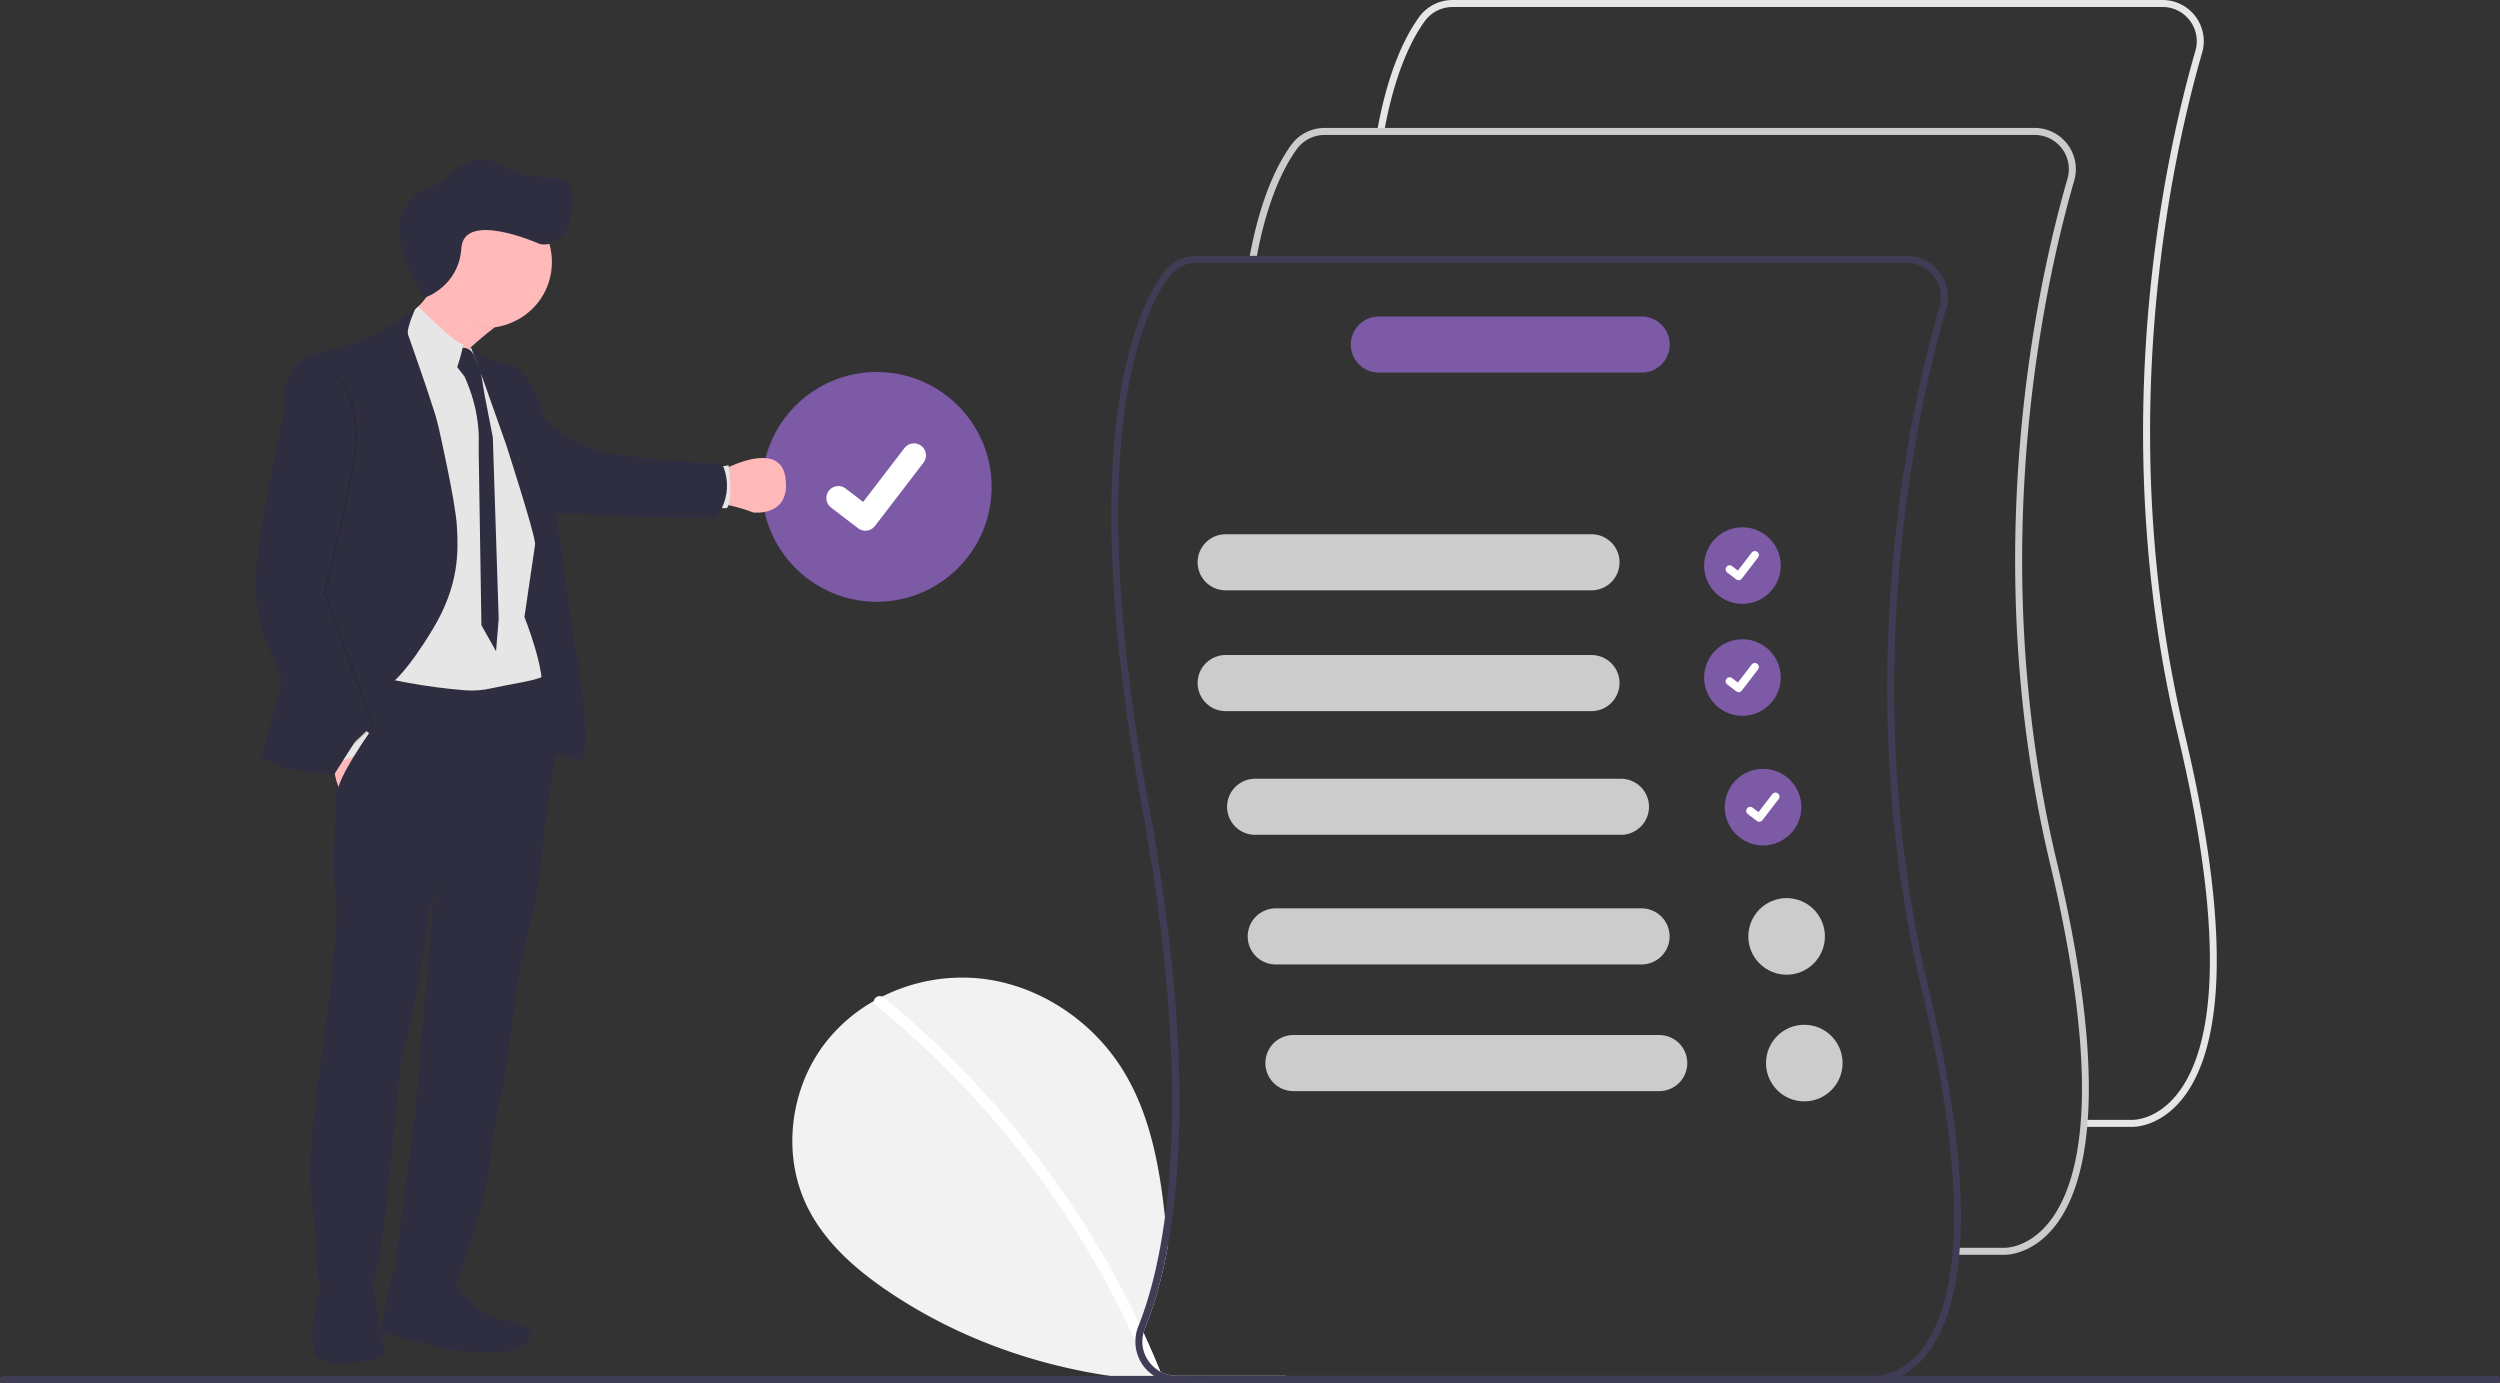 <?xml version="1.0" encoding="utf-8"?>
<svg viewBox="0 0 848.675 469.443" xmlns="http://www.w3.org/2000/svg">
  <rect x="0" y="0" width="848.675" height="469.443" fill="#333333" stroke="none"/>
  <defs>
    <linearGradient id="ba860033-8b14-4705-9ef7-06625c8932b0" x1="-566.545" y1="517.532" x2="-566.545" y2="599.344" gradientTransform="matrix(-0.737, 0, 0, -0.737, -247.898, 558.821)" gradientUnits="userSpaceOnUse">
      <stop offset="0" stop-color="gray" stop-opacity="0.25"/>
      <stop offset="0.54" stop-color="gray" stop-opacity="0.12"/>
      <stop offset="1" stop-color="gray" stop-opacity="0.1"/>
    </linearGradient>
  </defs>
  <path d="M612.366,682.319a207.534,207.534,0,0,1-40.54,1.96c-32.66-1.65-64.78-11.15-92.23-29.01-12.17-7.92-23.78-17.65-30.08-30.72-8.55-17.75-5.56-40.22,6.65-55.68a56.015,56.015,0,0,1,16.14-13.77c.92-.52,1.86-1.02,2.81-1.5a60.557,60.557,0,0,1,33.48-6.13c19.58,2.14,37.65,14.1,48.09,30.81,9.3,14.9,12.54,32.48,14.45,50.1.36,3.32.67,6.65.97,9.96a146.38,146.38,0,0,1-7.81,28.06,9.811,9.811,0,0,0-.44,1.36q3,6.51,5.71,13.14a11.557,11.557,0,0,0,5.53,1.4h37.19Z" transform="matrix(1, 0, 0, 1, -175.662, -215.279)" fill="#f2f2f2"/>
  <path d="M568.795,683.169a2.033,2.033,0,0,1-2.7-1.06c-.16-.38-.31-.76-.47-1.14q-2.16-5.25-4.53-10.4a316.784,316.784,0,0,0-88.17-114.1,1.478,1.478,0,0,1-.62-1.37,2.032,2.032,0,0,1,2.81-1.5,1.927,1.927,0,0,1,.42.26,317.52,317.52,0,0,1,44.26,43.95,322.504,322.504,0,0,1,34.91,51.66q4.065,7.5,7.72,15.21c.48,1.02.96,2.05,1.43,3.08q3,6.51,5.71,13.14c.03.07.06.15.09.22A1.48,1.48,0,0,1,568.795,683.169Z" transform="matrix(1, 0, 0, 1, -175.662, -215.279)" fill="#fff"/>
  <circle cx="297.631" cy="165.284" r="39" fill="#7c5aa6"/>
  <path d="M 293.765 180.162 C 292.888 180.163 292.034 179.88 291.332 179.353 L 291.288 179.32 L 282.123 172.303 C 279.634 170.398 280.141 166.513 283.035 165.31 C 284.38 164.751 285.92 164.953 287.076 165.839 L 293.012 170.391 L 307.041 152.095 C 308.41 150.31 310.966 149.973 312.75 151.341 L 312.663 151.46 L 312.753 151.343 C 314.535 152.713 314.872 155.267 313.506 157.052 L 297.005 178.572 C 296.231 179.578 295.034 180.165 293.765 180.162 Z" fill="#fff"/>
  <path d="M1023.147,684.721H176.853a1.191,1.191,0,0,1,0-2.381h846.294a1.191,1.191,0,0,1,0,2.381Z" transform="matrix(1, 0, 0, 1, -175.662, -215.279)" fill="#3f3d56"/>
  <circle cx="591.503" cy="192" r="13" fill="#7c5aa6"/>
  <path d="M765.877,412.238a1.348,1.348,0,0,1-.811-.269l-.015-.011-3.055-2.339a1.357,1.357,0,1,1,1.651-2.155l1.979,1.517,4.676-6.099a1.357,1.357,0,0,1,1.903-.251l-.029.039.03-.039a1.359,1.359,0,0,1,.251,1.903l-5.501,7.173A1.358,1.358,0,0,1,765.877,412.238Z" transform="matrix(1, 0, 0, 1, -175.662, -215.279)" fill="#fff"/>
  <circle cx="591.503" cy="230" r="13" fill="#7c5aa6"/>
  <path d="M765.877,450.238a1.348,1.348,0,0,1-.811-.269l-.015-.011-3.055-2.339a1.357,1.357,0,1,1,1.651-2.155l1.979,1.517,4.676-6.099a1.357,1.357,0,0,1,1.903-.251l-.029.039.03-.039a1.359,1.359,0,0,1,.251,1.903l-5.501,7.173A1.358,1.358,0,0,1,765.877,450.238Z" transform="matrix(1, 0, 0, 1, -175.662, -215.279)" fill="#fff"/>
  <circle cx="598.503" cy="274" r="13" fill="#7c5aa6"/>
  <path d="M772.877,494.238a1.348,1.348,0,0,1-.811-.269l-.015-.011-3.055-2.339a1.357,1.357,0,1,1,1.651-2.155l1.979,1.517,4.676-6.099a1.357,1.357,0,0,1,1.903-.251l-.029.039.03-.039a1.359,1.359,0,0,1,.251,1.903l-5.501,7.173A1.358,1.358,0,0,1,772.877,494.238Z" transform="matrix(1, 0, 0, 1, -175.662, -215.279)" fill="#fff"/>
  <path d="M899.521,597.818c-.135,0-.22-.003-.249-.005l-16.14.002v-2.38h16.198c.375.013,8.027.229,15.076-8.325,10.506-12.749,19.133-44.31.573-122.264-24.957-104.821-4.142-197.424,5.966-232.372a11.604,11.604,0,0,0-11.164-14.816H668.747a11.656,11.656,0,0,0-9.399,4.784c-4.282,5.89-10.158,17.205-13.835,37.665l-2.342-.421c3.757-20.904,9.824-32.552,14.252-38.643a14.041,14.041,0,0,1,11.324-5.765H909.781a13.984,13.984,0,0,1,13.451,17.856c-10.056,34.767-30.763,126.89-5.937,231.16,18.821,79.051,9.773,111.295-1.131,124.425C908.971,597.379,901.046,597.818,899.521,597.818Z" transform="matrix(1, 0, 0, 1, -175.662, -215.279)" fill="#e6e6e6"/>
  <path d="M856.092,641.248c-.135,0-.22-.003-.249-.005l-16.14.002v-2.38h16.198c.377.012,8.027.229,15.076-8.325,10.506-12.749,19.133-44.31.573-122.264-24.957-104.821-4.142-197.424,5.966-232.372a11.604,11.604,0,0,0-11.164-14.816H625.317a11.656,11.656,0,0,0-9.399,4.784c-4.282,5.89-10.158,17.205-13.835,37.665l-2.342-.421c3.757-20.904,9.824-32.552,14.252-38.643a14.041,14.041,0,0,1,11.324-5.765H866.352a13.984,13.984,0,0,1,13.451,17.856c-10.056,34.767-30.763,126.89-5.937,231.16,18.821,79.051,9.773,111.295-1.131,124.425C865.542,640.809,857.617,641.248,856.092,641.248Z" transform="matrix(1, 0, 0, 1, -175.662, -215.279)" fill="#ccc"/>
  <path d="M830.435,551.159c-24.83-104.27-4.12-196.4,5.94-231.16a13.994,13.994,0,0,0-13.45-17.86H581.886a14.031,14.031,0,0,0-11.32,5.76c-9.73,13.38-29.92,57.75-7.37,180.52,12.06,65.68,11.88,110.46,7.94,139.96-2.21,16.61-5.62,28.37-8.71,36.3l-.33.84a13.639,13.639,0,0,0-1,5.05,13.834,13.834,0,0,0,4.53,10.4,13.243,13.243,0,0,0,3.17,2.2,13.412,13.412,0,0,0,3.03,1.11,13.676,13.676,0,0,0,3.27.39H812.415c.03,0,.11.01.25.01,1.52,0,9.45-.44,16.64-9.1C840.205,662.449,849.255,630.209,830.435,551.159Zm-2.89,122.81c-7.05,8.56-14.7,8.34-15.07,8.33H575.096a11.636,11.636,0,0,1-9.63-5.11,11.367,11.367,0,0,1-1.61-9.43,9.811,9.811,0,0,1,.44-1.36,146.38,146.38,0,0,0,7.81-28.06c5.64-30.75,6.69-78.2-6.57-150.35-22.38-121.86-2.59-165.56,6.95-178.69a11.681,11.681,0,0,1,9.4-4.78H822.925a11.604,11.604,0,0,1,11.16,14.81c-10.11,34.95-30.92,127.56-5.96,232.38C846.685,629.659,838.055,661.219,827.545,673.969Z" transform="matrix(1, 0, 0, 1, -175.662, -215.279)" fill="#3f3d56"/>
  <path d="M715.925,415.679h-124.186a9.519,9.519,0,1,1,0-19.038h124.186a9.519,9.519,0,1,1,0,19.038Z" transform="matrix(1, 0, 0, 1, -175.662, -215.279)" fill="#ccc"/>
  <path d="M715.925,456.679h-124.186a9.519,9.519,0,1,1,0-19.038h124.186a9.519,9.519,0,1,1,0,19.038Z" transform="matrix(1, 0, 0, 1, -175.662, -215.279)" fill="#ccc"/>
  <path d="M725.925,498.679h-124.186a9.519,9.519,0,1,1,0-19.038h124.186a9.519,9.519,0,1,1,0,19.038Z" transform="matrix(1, 0, 0, 1, -175.662, -215.279)" fill="#ccc"/>
  <path d="M732.925,542.679h-124.186a9.519,9.519,0,1,1,0-19.038h124.186a9.519,9.519,0,1,1,0,19.038Z" transform="matrix(1, 0, 0, 1, -175.662, -215.279)" fill="#ccc"/>
  <path d="M732.977,341.769h-89.239a9.519,9.519,0,1,1,0-19.038h89.239a9.519,9.519,0,1,1,0,19.038Z" transform="matrix(1, 0, 0, 1, -175.662, -215.279)" fill="#7c5aa6"/>
  <circle cx="606.503" cy="317.882" r="13" fill="#ccc"/>
  <path d="M738.925,585.679h-124.186a9.519,9.519,0,1,1,0-19.038h124.186a9.519,9.519,0,1,1,0,19.038Z" transform="matrix(1, 0, 0, 1, -175.662, -215.279)" fill="#ccc"/>
  <circle cx="612.503" cy="360.882" r="13" fill="#ccc"/>
  <path d="M 178.333 171.168 C 179.024 173.386 179.636 175.501 180.151 177.319 L 179.83 177.434 C 179.43 175.75 178.921 173.568 178.333 171.168 Z M 159.159 117.175 L 159.062 117.229 L 159.153 117.144 Z" fill="url(#ba860033-8b14-4705-9ef7-06625c8932b0)"/>
  <path d="M 135.659 429.163 C 132.053 430.32 129.345 452.487 129.345 452.487 L 151.766 458.026 C 151.766 458.026 167.492 460.347 174.964 458.026 C 182.436 455.705 182.181 449.263 171.485 448.233 C 160.79 447.203 153.184 433.417 153.184 433.417 C 153.184 433.417 139.265 428.005 135.659 429.163 Z" fill="#2f2e41"/>
  <path d="M 109.347 433.671 C 109.401 435.447 109.105 437.216 108.474 438.877 C 106.667 444.31 105.903 450.036 106.22 455.753 C 106.269 456.436 106.323 457.151 106.384 457.899 C 107.159 466.789 128.666 461.256 130.096 460.22 C 131.526 459.183 125.854 433.671 125.854 433.671 C 125.854 433.671 108.99 430.066 109.347 433.671 Z" fill="#2f2e41"/>
  <path d="M 132.89 110.672 C 132.895 110.679 132.899 110.687 132.902 110.696 C 133.356 111.811 150.245 153.224 147.191 139.681 C 147.1 139.278 147.039 138.869 147.009 138.457 C 146.749 135.13 148.318 131.469 150.845 127.834 C 152.456 125.562 154.245 123.422 156.196 121.434 C 157.172 120.422 158.184 119.434 159.208 118.477 C 162.02 115.841 164.947 113.429 167.54 111.417 C 172.2 107.781 175.8 105.473 175.8 105.473 C 175.8 105.473 143.137 67.392 145.452 83.82 C 146.088 88.323 148.742 92.813 146.943 96.983 C 145.762 99.624 144.087 102.016 142.01 104.03 C 140.369 105.653 138.582 107.119 136.671 108.412 C 135.853 108.963 135.114 109.424 134.514 109.775 C 133.514 110.363 132.89 110.672 132.89 110.672 Z" fill="#ffb9b9"/>
  <path d="M 244.889 159.782 C 244.889 159.782 246.174 159.067 248.113 158.212 C 253.815 155.728 265.202 152.092 266.638 162.103 C 268.571 175.532 255.766 173.986 255.766 173.986 C 253.235 173.026 250.642 172.238 248.004 171.629 C 246.707 171.279 245.353 171.194 244.022 171.381 Z" fill="#ffb9b9"/>
  <path d="M 242.938 172.496 L 246.792 172.496 C 249.034 169.466 247.319 157.952 247.319 157.952 L 243.968 158.558 Z" fill="#e6e6e6"/>
  <path d="M 174.061 191.936 L 174.703 225.823 L 178.945 241.803 C 178.945 241.803 181.03 257.267 183.587 255.977 C 186.144 254.686 197.052 258.358 197.052 258.358 L 197.567 252.626 L 193.895 218.933 L 191.059 202.116 C 191.059 202.116 189.447 188.906 188.223 181.173 C 186.999 173.441 176.757 179.567 176.757 179.567 Z" fill="#2f2e41"/>
  <path d="M 186.32 175.126 C 193.283 173.174 202.27 175.126 202.27 175.126 L 242.871 176.022 C 250.118 166.454 245.095 157.467 245.095 157.467 C 245.095 157.467 225.182 156.685 209.045 154.273 C 192.907 151.862 182.278 139.875 182.278 139.875 Z" fill="#2f2e41"/>
  <path d="M 145.452 83.821 C 143.137 67.393 175.8 105.473 175.8 105.473 C 175.8 105.473 172.2 107.782 167.54 111.418 C 167.11 111.448 166.68 111.448 166.237 111.448 C 156.245 111.448 149.355 105.194 145.391 96.71 C 146.985 92.935 146.167 88.851 145.452 83.821 Z" opacity="0.1" style="isolation:isolate"/>
  <path d="M 142.701 88.891 C 142.732 71.703 161.358 60.995 176.228 69.616 C 191.098 78.237 191.059 99.722 176.158 108.289 C 161.298 116.832 142.753 106.14 142.701 89 C 142.701 88.964 142.701 88.928 142.701 88.891 Z" fill="#ffb9b9"/>
  <path d="M 131.69 184.852 L 132.902 110.672 L 145.852 117.453 L 156.596 119.999 L 159.317 118.411 L 159.511 118.296 L 159.953 118.041 C 159.953 118.041 160.099 118.356 160.378 118.932 C 162.729 123.907 174.17 148.238 173.927 150.322 C 173.673 152.637 182.09 181.821 182.09 181.821 L 182.09 181.821 L 178.03 209.461 C 178.03 209.461 185.732 228.659 183.696 235.749 C 181.66 242.839 126.127 237.936 126.127 237.936 Z" fill="#e6e6e6"/>
  <path d="M 153.378 122.289 L 157.693 127.828 L 158.39 129.446 C 160.827 135.152 162.226 141.247 162.523 147.444 L 162.523 154.631 L 163.426 212.23 L 168.389 221.084 L 169.292 210.128 L 167.298 148.468 L 164.589 134.53 L 163.11 125.701 C 162.317 124.159 161.626 122.566 161.044 120.932 C 159.565 117.132 155.76 118.163 155.76 118.163 Z" fill="#2f2e41"/>
  <path d="M 134.386 109.466 L 134.514 109.775 L 135.417 111.993 L 136.435 114.471 C 137.629 115.232 138.742 116.113 139.756 117.101 C 143.198 120.192 148.191 125.161 150.845 127.833 C 151.966 128.961 152.669 129.676 152.669 129.676 C 153.984 128.506 155.305 124.598 156.196 121.434 C 156.341 120.931 156.469 120.446 156.59 119.998 C 157.038 118.283 157.311 117.047 157.311 117.047 C 153.936 115.841 146.058 108.139 142.01 104.03 C 140.369 105.653 138.582 107.119 136.671 108.412 C 136.441 107.769 134.386 109.466 134.386 109.466 Z" fill="#e6e6e6"/>
  <path d="M 162.571 119.853 C 165.098 121.398 169.207 123.41 173.764 123.641 C 173.764 123.641 183.635 128.864 185.465 146.741 C 187.296 164.618 195.028 218.351 195.028 218.351 C 195.028 218.351 201.912 254.583 197.064 258.346 L 191.653 213.994 C 191.653 213.994 182.181 188.379 181.496 183.64 C 180.89 179.325 173.358 155.734 172.037 151.601 C 171.903 151.213 171.837 150.995 171.837 150.995 L 164.304 129.694 L 159.953 118.035 C 160.784 118.699 161.659 119.307 162.571 119.853 Z" fill="#2f2e41"/>
  <path d="M 108.474 363.322 C 108.474 363.322 116.073 310.867 114.013 303.789 C 111.953 296.711 115.431 244.402 115.431 244.402 L 116.577 234.591 L 117.219 229.059 L 117.492 226.744 L 118.819 227.15 C 131.627 230.881 144.782 233.293 158.081 234.349 C 161.028 234.549 163.989 234.313 166.868 233.646 C 172.128 232.446 182.296 230.974 184.072 229.713 C 184.072 229.713 184.678 231.343 185.435 234.01 C 187.18 240.173 189.81 251.953 187.786 261.988 L 184.69 282.283 C 184.69 282.283 183.472 302.965 179.472 315.34 L 175.933 332.216 L 171.291 366.618 C 169 375.785 167.341 385.099 166.328 394.494 C 164.638 410.092 154.984 435.968 154.984 435.968 C 154.984 435.968 134.465 438.804 133.859 431.847 L 140.949 377.593 L 147.518 299.893 C 147.518 299.893 140.398 348.372 136.308 358.813 C 136.308 358.813 130.635 418.327 128.702 427.496 C 126.769 436.665 125.485 439.089 125.485 439.089 C 125.485 439.089 113.498 443.476 108.087 435.356 C 108.087 435.356 106.541 411.268 105.384 402.632 C 104.22 393.985 108.474 363.322 108.474 363.322 Z" fill="#2f2e41"/>
  <path d="M 117.898 245.923 L 126.381 250.05 L 116.267 269.121 C 112.468 265.576 112.916 251.468 112.916 251.468 Z" fill="#ffb9b9"/>
  <polygon points="121.546 245.924 125.412 248.953 120.261 256.752 113.238 259.328 112.656 254.171 121.546 245.924" fill="#e6e6e6"/>
  <g opacity="0.1" transform="matrix(0.737, 0, 0, 0.737, 27.608, 38.283)">
    <path d="M320.552,421.788a.249.249,0,0,1-.049-.123,4.359,4.359,0,0,1-.46.263Z" transform="translate(-108.226 -161.921)"/>
  </g>
  <path d="M 88.537 256.619 C 93.173 262.03 113.383 263 113.383 263 L 129.133 238.178 L 133.381 231.488 C 133.381 231.488 138.113 228.204 147.009 213.411 C 155.905 198.619 155.602 187.227 155.111 178.719 C 154.62 170.21 149.051 145.759 149.051 145.759 C 148.506 143.289 147.824 140.851 147.009 138.457 C 145.076 132.36 142.149 123.889 139.756 117.101 C 139.325 115.877 138.913 114.708 138.519 113.617 C 137.792 111.545 141.489 103.648 141.489 103.648 C 140.186 106.26 131.981 110.557 129.126 112.357 C 121.43 117.204 110.686 119.192 110.686 119.192 C 93.385 121.707 96.579 139.584 96.579 139.584 C 96.579 139.584 96.385 209.073 97.451 217.387 C 98.518 225.701 88.537 256.619 88.537 256.619 Z" fill="#2f2e41"/>
  <path d="M 97.33 139.578 C 97.33 139.578 89.986 171.478 87.956 191.19 C 85.926 210.903 93.561 223.465 93.561 223.465 L 109.892 259.71 C 115.498 258.267 126.903 246.378 126.903 246.378 L 110.541 201.05 C 110.541 201.05 116.607 178.162 120.4 157.079 C 124.194 135.997 114.14 126.537 114.14 126.537 C 97.324 120.162 97.33 139.578 97.33 139.578 Z" opacity="0.1" style="isolation:isolate"/>
  <path d="M 96.555 139.578 C 96.555 139.578 89.21 171.478 87.18 191.19 C 85.15 210.903 92.785 223.465 92.785 223.465 L 109.147 259.71 C 114.752 258.267 126.157 246.378 126.157 246.378 L 109.795 201.05 C 109.795 201.05 115.868 178.162 119.649 157.079 C 123.43 135.997 113.371 126.537 113.371 126.537 C 96.555 120.162 96.555 139.578 96.555 139.578 Z" fill="#2f2e41"/>
  <path d="M 128.83 252.111 L 124.321 265 L 119.297 271.89 C 119.297 271.89 115.534 274.405 114.595 269.702 C 113.656 265 126.381 247.341 126.381 247.341 C 128.393 246.548 128.83 252.111 128.83 252.111 Z" fill="#2f2e41"/>
  <path d="M 144.37 100.978 C 144.37 100.978 121.04 69.008 150.418 62.096 C 150.418 62.096 158.764 49.577 169.019 55.735 C 174.052 58.688 179.793 60.215 185.628 60.152 C 190.597 60.152 195.349 62.096 194.485 69.873 C 192.757 85.425 183.252 82.833 183.252 82.833 C 183.252 82.833 157.477 71.285 156.613 84.246 C 155.749 97.207 144.37 100.978 144.37 100.978 Z" fill="#2f2e41"/>
</svg>